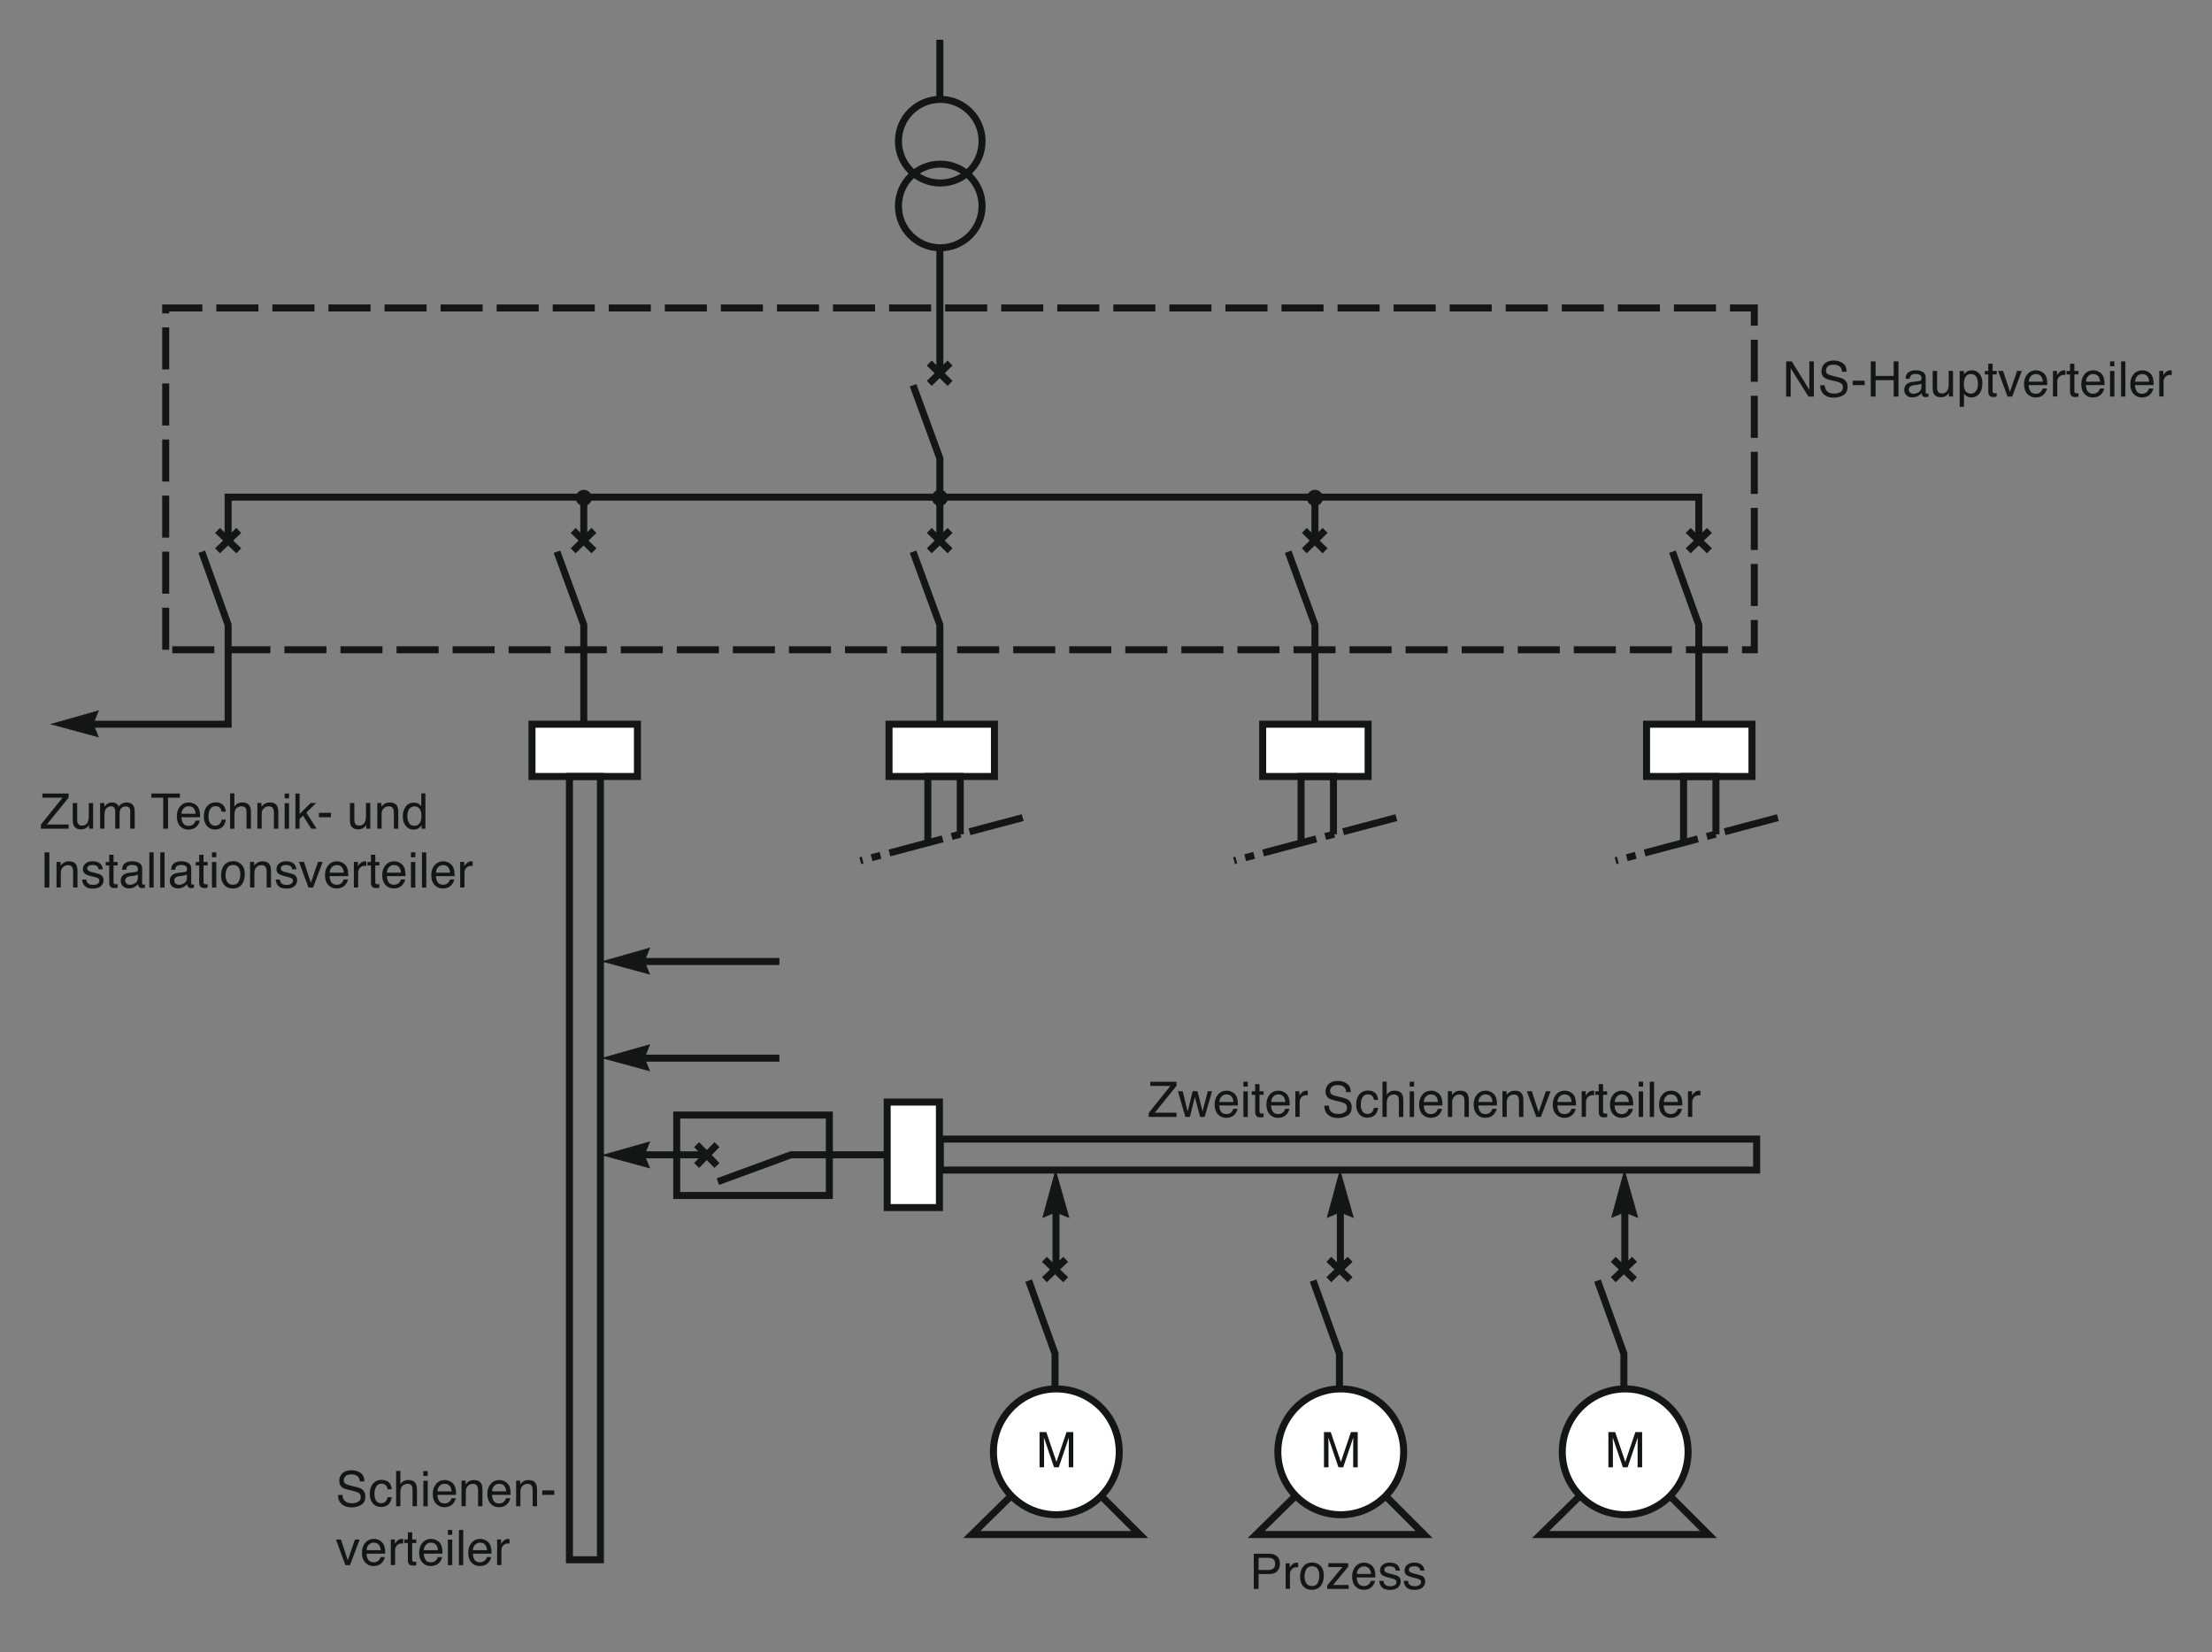 <?xml version="1.0" encoding="iso-8859-1"?>
<!-- Generator: Adobe Illustrator 19.2.1, SVG Export Plug-In . SVG Version: 6.00 Build 0)  -->
<svg version="1.1" id="Calque_1" xmlns="http://www.w3.org/2000/svg" xmlns:xlink="http://www.w3.org/1999/xlink" x="0px" y="0px"
	 width="561.2px" height="419.16px" viewBox="0 0 561.2 419.16" style="enable-background:new 0 0 561.2 419.16;"
	 xml:space="preserve">
<rect x="0" y="0" width="561.2" height="419.16" fill="#808080" stroke="none"/>
<style type="text/css">
	.st0{fill:none;stroke:#141515;stroke-width:1.778;stroke-miterlimit:3.864;}
	.st1{fill:#141515;}
	.st2{fill:#141515;stroke:#141515;stroke-width:0.704;stroke-miterlimit:3.864;}
	.st3{fill:none;stroke:#141515;stroke-width:1.778;stroke-miterlimit:3.864;stroke-dasharray:10.667,3.556;}
	.st4{fill:#141515;stroke:#141515;stroke-width:0.141;stroke-miterlimit:3.864;}
	.st5{fill:#FFFFFF;stroke:#141515;stroke-width:1.778;stroke-miterlimit:3.864;}
	.st6{fill:none;stroke:#141515;stroke-width:1.778;stroke-miterlimit:3.864;stroke-dasharray:13.963,2.347,2.347,2.347;}
	.st7{fill:none;}
</style>
<line class="st0" x1="238.45" y1="94.91" x2="238.45" y2="62.88"/>
<g>
	<g>
		<g>
			<g>
				<path class="st1" d="M453.17,91.68h1.42l4.45,7.21v-7.21h1.15v8.93h-1.36l-4.52-7.2v7.2h-1.15V91.68z"/>
				<path class="st1" d="M462.95,97.73c0.03,0.51,0.14,0.92,0.34,1.23c0.39,0.59,1.07,0.89,2.04,0.89c0.44,0,0.83-0.06,1.19-0.19
					c0.69-0.25,1.04-0.7,1.04-1.35c0-0.49-0.15-0.83-0.44-1.04c-0.3-0.2-0.77-0.38-1.4-0.53l-1.17-0.27
					c-0.76-0.18-1.31-0.37-1.62-0.59c-0.55-0.37-0.82-0.93-0.82-1.67c0-0.8,0.27-1.46,0.81-1.98c0.54-0.51,1.31-0.77,2.29-0.77
					c0.91,0,1.68,0.23,2.32,0.68s0.96,1.17,0.96,2.17h-1.14c-0.06-0.48-0.18-0.84-0.37-1.1c-0.35-0.47-0.95-0.7-1.8-0.7
					c-0.68,0-1.18,0.15-1.47,0.45s-0.45,0.65-0.45,1.04c0,0.44,0.18,0.76,0.53,0.96c0.23,0.13,0.76,0.29,1.57,0.49l1.21,0.29
					c0.58,0.14,1.04,0.33,1.35,0.56c0.55,0.42,0.82,1.02,0.82,1.82c0,0.99-0.35,1.7-1.05,2.12c-0.7,0.43-1.52,0.64-2.44,0.64
					c-1.08,0-1.93-0.28-2.54-0.85c-0.61-0.56-0.91-1.33-0.9-2.29H462.95z"/>
				<path class="st1" d="M470.03,96.58h3.05v1.12h-3.05V96.58z"/>
				<path class="st1" d="M474.63,91.68h1.22v3.69h4.59v-3.69h1.22v8.93h-1.22v-4.17h-4.59v4.17h-1.22V91.68z"/>
				<path class="st1" d="M486.93,96.67c0.25-0.03,0.42-0.14,0.5-0.32c0.05-0.1,0.07-0.24,0.07-0.42c0-0.37-0.13-0.65-0.4-0.81
					c-0.26-0.17-0.64-0.25-1.14-0.25c-0.57,0-0.97,0.15-1.21,0.46c-0.13,0.17-0.22,0.43-0.26,0.76h-1.02
					c0.02-0.8,0.28-1.36,0.78-1.68c0.5-0.31,1.08-0.47,1.74-0.47c0.76,0,1.39,0.15,1.86,0.44c0.47,0.29,0.71,0.75,0.71,1.36v3.75
					c0,0.11,0.02,0.2,0.07,0.27c0.05,0.07,0.15,0.1,0.29,0.1c0.05,0,0.1,0,0.16-0.01c0.06-0.01,0.13-0.02,0.19-0.03v0.81
					c-0.17,0.05-0.3,0.08-0.39,0.09s-0.21,0.02-0.36,0.02c-0.38,0-0.65-0.13-0.82-0.4c-0.09-0.14-0.15-0.34-0.19-0.6
					c-0.22,0.29-0.54,0.54-0.96,0.76c-0.42,0.21-0.88,0.32-1.38,0.32c-0.6,0-1.1-0.18-1.48-0.55s-0.57-0.82-0.57-1.37
					c0-0.6,0.19-1.07,0.57-1.4s0.87-0.54,1.48-0.61L486.93,96.67z M484.63,99.62c0.23,0.18,0.5,0.27,0.82,0.27
					c0.38,0,0.76-0.09,1.12-0.27c0.61-0.29,0.91-0.78,0.91-1.45V97.3c-0.13,0.09-0.31,0.16-0.52,0.21c-0.21,0.06-0.42,0.1-0.62,0.12
					l-0.66,0.08c-0.4,0.05-0.69,0.14-0.89,0.25c-0.34,0.19-0.51,0.49-0.51,0.91C484.28,99.19,484.4,99.44,484.63,99.62z"/>
				<path class="st1" d="M491.46,94.1v4.32c0,0.33,0.05,0.6,0.15,0.81c0.19,0.39,0.54,0.58,1.06,0.58c0.74,0,1.25-0.34,1.51-1.02
					c0.15-0.36,0.22-0.87,0.22-1.5v-3.2h1.09v6.51h-1.03l0.01-0.96c-0.14,0.25-0.31,0.46-0.52,0.63c-0.41,0.34-0.91,0.51-1.49,0.51
					c-0.91,0-1.53-0.31-1.86-0.93c-0.18-0.33-0.27-0.78-0.27-1.33V94.1H491.46z"/>
				<path class="st1" d="M497.2,94.13h1.07v0.86c0.22-0.3,0.46-0.52,0.72-0.69c0.37-0.24,0.8-0.36,1.3-0.36
					c0.74,0,1.37,0.28,1.88,0.85c0.52,0.57,0.77,1.37,0.77,2.42c0,1.42-0.37,2.43-1.12,3.04c-0.47,0.38-1.02,0.58-1.65,0.58
					c-0.49,0-0.9-0.11-1.24-0.32c-0.19-0.12-0.41-0.33-0.65-0.63v3.32h-1.09V94.13z M501.31,99.23c0.34-0.43,0.51-1.07,0.51-1.92
					c0-0.52-0.08-0.96-0.23-1.34c-0.28-0.72-0.8-1.08-1.56-1.08c-0.76,0-1.28,0.38-1.56,1.14c-0.15,0.4-0.23,0.92-0.23,1.54
					c0,0.5,0.08,0.93,0.23,1.28c0.29,0.67,0.81,1.01,1.56,1.01C500.55,99.87,500.97,99.66,501.31,99.23z"/>
				<path class="st1" d="M504.43,92.28h1.11v1.82h1.04v0.89h-1.04v4.25c0,0.23,0.08,0.38,0.23,0.46c0.08,0.04,0.23,0.07,0.43,0.07
					c0.05,0,0.11,0,0.17,0c0.06,0,0.13-0.01,0.21-0.02v0.87c-0.13,0.04-0.26,0.06-0.39,0.08s-0.28,0.02-0.44,0.02
					c-0.51,0-0.86-0.13-1.04-0.39c-0.18-0.26-0.27-0.6-0.27-1.02v-4.31h-0.88V94.1h0.88V92.28z"/>
				<path class="st1" d="M508.2,94.1l1.74,5.3l1.81-5.3h1.2l-2.45,6.51h-1.17l-2.4-6.51H508.2z"/>
				<path class="st1" d="M517.91,94.28c0.43,0.22,0.76,0.5,0.98,0.84c0.22,0.33,0.36,0.71,0.43,1.15c0.06,0.3,0.1,0.78,0.1,1.43
					h-4.73c0.02,0.66,0.17,1.19,0.46,1.59s0.74,0.6,1.34,0.6c0.57,0,1.02-0.19,1.36-0.57c0.19-0.22,0.32-0.47,0.4-0.76h1.08
					c-0.03,0.24-0.12,0.51-0.28,0.8c-0.16,0.29-0.34,0.53-0.54,0.72c-0.33,0.32-0.74,0.54-1.22,0.66c-0.26,0.06-0.56,0.1-0.89,0.1
					c-0.8,0-1.49-0.29-2.05-0.88s-0.84-1.41-0.84-2.48c0-1.04,0.28-1.89,0.85-2.55c0.56-0.65,1.3-0.98,2.21-0.98
					C517.03,93.95,517.48,94.06,517.91,94.28z M518.3,96.83c-0.04-0.47-0.15-0.85-0.31-1.14c-0.3-0.53-0.79-0.79-1.49-0.79
					c-0.5,0-0.92,0.18-1.25,0.54c-0.34,0.36-0.52,0.82-0.54,1.38H518.3z"/>
				<path class="st1" d="M520.84,94.1h1.04v1.12c0.09-0.22,0.29-0.48,0.63-0.8s0.71-0.47,1.15-0.47c0.02,0,0.05,0,0.1,0.01
					s0.13,0.01,0.25,0.02v1.15c-0.06-0.01-0.12-0.02-0.18-0.02c-0.05,0-0.12-0.01-0.18-0.01c-0.55,0-0.97,0.18-1.27,0.53
					c-0.3,0.35-0.44,0.76-0.44,1.22v3.74h-1.09V94.1z"/>
				<path class="st1" d="M525.17,92.28h1.11v1.82h1.04v0.89h-1.04v4.25c0,0.23,0.08,0.38,0.23,0.46c0.08,0.04,0.23,0.07,0.43,0.07
					c0.05,0,0.11,0,0.17,0c0.06,0,0.13-0.01,0.21-0.02v0.87c-0.13,0.04-0.26,0.06-0.39,0.08s-0.28,0.02-0.44,0.02
					c-0.51,0-0.86-0.13-1.04-0.39c-0.18-0.26-0.27-0.6-0.27-1.02v-4.31h-0.88V94.1h0.88V92.28z"/>
				<path class="st1" d="M532.43,94.28c0.43,0.22,0.76,0.5,0.98,0.84c0.22,0.33,0.36,0.71,0.43,1.15c0.06,0.3,0.1,0.78,0.1,1.43
					h-4.73c0.02,0.66,0.17,1.19,0.46,1.59s0.74,0.6,1.34,0.6c0.57,0,1.02-0.19,1.36-0.57c0.19-0.22,0.32-0.47,0.4-0.76h1.08
					c-0.03,0.24-0.12,0.51-0.28,0.8c-0.16,0.29-0.34,0.53-0.54,0.72c-0.33,0.32-0.74,0.54-1.22,0.66c-0.26,0.06-0.56,0.1-0.89,0.1
					c-0.8,0-1.49-0.29-2.05-0.88s-0.84-1.41-0.84-2.48c0-1.04,0.28-1.89,0.85-2.55c0.56-0.65,1.3-0.98,2.21-0.98
					C531.55,93.95,532,94.06,532.43,94.28z M532.82,96.83c-0.04-0.47-0.15-0.85-0.31-1.14c-0.3-0.53-0.79-0.79-1.49-0.79
					c-0.5,0-0.92,0.18-1.25,0.54c-0.34,0.36-0.52,0.82-0.54,1.38H532.82z"/>
				<path class="st1" d="M535.33,91.68h1.11v1.24h-1.11V91.68z M535.33,94.13h1.11v6.48h-1.11V94.13z"/>
				<path class="st1" d="M538.13,91.68h1.09v8.93h-1.09V91.68z"/>
				<path class="st1" d="M544.88,94.28c0.43,0.22,0.76,0.5,0.98,0.84c0.22,0.33,0.36,0.71,0.43,1.15c0.06,0.3,0.1,0.78,0.1,1.43
					h-4.73c0.02,0.66,0.17,1.19,0.46,1.59s0.74,0.6,1.34,0.6c0.57,0,1.02-0.19,1.36-0.57c0.19-0.22,0.32-0.47,0.4-0.76h1.08
					c-0.03,0.24-0.12,0.51-0.28,0.8c-0.16,0.29-0.34,0.53-0.54,0.72c-0.33,0.32-0.74,0.54-1.22,0.66c-0.26,0.06-0.56,0.1-0.89,0.1
					c-0.8,0-1.49-0.29-2.05-0.88s-0.84-1.41-0.84-2.48c0-1.04,0.28-1.89,0.85-2.55c0.56-0.65,1.3-0.98,2.21-0.98
					C544,93.95,544.45,94.06,544.88,94.28z M545.27,96.83c-0.04-0.47-0.15-0.85-0.31-1.14c-0.3-0.53-0.79-0.79-1.49-0.79
					c-0.5,0-0.92,0.18-1.25,0.54c-0.34,0.36-0.52,0.82-0.54,1.38H545.27z"/>
				<path class="st1" d="M547.81,94.1h1.04v1.12c0.09-0.22,0.29-0.48,0.63-0.8s0.71-0.47,1.15-0.47c0.02,0,0.05,0,0.1,0.01
					s0.13,0.01,0.25,0.02v1.15c-0.06-0.01-0.12-0.02-0.18-0.02c-0.05,0-0.12-0.01-0.18-0.01c-0.55,0-0.97,0.18-1.27,0.53
					c-0.3,0.35-0.44,0.76-0.44,1.22v3.74h-1.09V94.1z"/>
			</g>
		</g>
	</g>
</g>
<polyline class="st0" points="231.65,97.73 238.45,116.27 238.45,137.03 "/>
<polyline class="st0" points="51.19,139.97 57.88,158.51 57.88,183.73 22.68,183.73 "/>
<line class="st0" x1="55.18" y1="139.73" x2="60.58" y2="134.57"/>
<line class="st0" x1="60.58" y1="139.73" x2="55.18" y2="134.57"/>
<line class="st0" x1="428.3" y1="139.73" x2="433.7" y2="134.57"/>
<line class="st0" x1="433.7" y1="139.73" x2="428.3" y2="134.57"/>
<polyline class="st0" points="57.88,137.15 57.88,126.12 431,126.12 431,137.15 "/>
<polyline class="st0" points="231.65,139.97 238.45,158.51 238.45,183.73 "/>
<line class="st0" x1="235.76" y1="139.73" x2="241.04" y2="134.57"/>
<line class="st0" x1="241.04" y1="139.73" x2="235.76" y2="134.57"/>
<polyline class="st0" points="424.31,139.97 431,158.51 431,183.73 "/>
<path class="st2" d="M236.76,126.31c0-0.93,0.76-1.69,1.69-1.69c0.93,0,1.69,0.76,1.69,1.69c0,0.93-0.76,1.69-1.69,1.69
	C237.52,128,236.76,127.24,236.76,126.31L236.76,126.31z"/>
<polygon class="st3" points="42.04,164.84 42.04,78.13 445.08,78.13 445.08,164.84 42.04,164.84 "/>
<g>
	<g>
		<g>
			<g>
				<path class="st1" d="M10.36,209.23l5.49-6.86h-5.09v-1.06h6.65v1.04l-5.52,6.82h5.52v1.06h-7.05V209.23z"/>
				<path class="st1" d="M19.58,203.73v4.32c0,0.33,0.05,0.6,0.15,0.81c0.19,0.39,0.54,0.58,1.06,0.58c0.74,0,1.25-0.34,1.52-1.02
					c0.15-0.36,0.22-0.87,0.22-1.5v-3.2h1.09v6.51h-1.03l0.01-0.96c-0.14,0.25-0.31,0.46-0.52,0.63c-0.41,0.34-0.91,0.51-1.49,0.51
					c-0.91,0-1.53-0.31-1.86-0.93c-0.18-0.33-0.27-0.78-0.27-1.33v-4.42H19.58z"/>
				<path class="st1" d="M25.4,203.73h1.08v0.92c0.26-0.32,0.49-0.55,0.7-0.7c0.36-0.25,0.77-0.37,1.23-0.37
					c0.52,0,0.94,0.13,1.25,0.38c0.18,0.15,0.34,0.36,0.49,0.64c0.24-0.35,0.53-0.61,0.86-0.77s0.7-0.25,1.11-0.25
					c0.88,0,1.47,0.32,1.79,0.95c0.17,0.34,0.26,0.8,0.26,1.37v4.33h-1.14v-4.52c0-0.43-0.11-0.73-0.33-0.89s-0.48-0.24-0.79-0.24
					c-0.43,0-0.8,0.14-1.11,0.43s-0.46,0.77-0.46,1.44v3.79h-1.11v-4.25c0-0.44-0.05-0.76-0.16-0.97c-0.17-0.3-0.48-0.46-0.93-0.46
					c-0.41,0-0.79,0.16-1.13,0.48c-0.34,0.32-0.51,0.9-0.51,1.74v3.45H25.4V203.73z"/>
				<path class="st1" d="M45.64,201.31v1.06h-3.01v7.86h-1.22v-7.86h-3.01v-1.06H45.64z"/>
				<path class="st1" d="M49.25,203.91c0.43,0.22,0.76,0.5,0.98,0.84c0.22,0.33,0.36,0.71,0.44,1.15c0.06,0.3,0.1,0.78,0.1,1.43
					h-4.73c0.02,0.66,0.18,1.19,0.46,1.59c0.29,0.4,0.74,0.6,1.34,0.6c0.57,0,1.02-0.19,1.36-0.57c0.19-0.22,0.32-0.47,0.4-0.76
					h1.08c-0.03,0.24-0.12,0.51-0.28,0.8c-0.16,0.29-0.34,0.53-0.54,0.72c-0.33,0.32-0.74,0.54-1.22,0.66
					c-0.26,0.06-0.56,0.1-0.89,0.1c-0.81,0-1.49-0.29-2.05-0.88s-0.84-1.41-0.84-2.48c0-1.04,0.28-1.89,0.85-2.55
					s1.3-0.98,2.21-0.98C48.37,203.58,48.82,203.69,49.25,203.91z M49.64,206.46c-0.04-0.47-0.15-0.85-0.31-1.14
					c-0.3-0.53-0.79-0.79-1.49-0.79c-0.5,0-0.92,0.18-1.25,0.54c-0.34,0.36-0.52,0.82-0.54,1.38H49.64z"/>
				<path class="st1" d="M56.45,204.08c0.46,0.36,0.74,0.97,0.83,1.84h-1.06c-0.06-0.4-0.21-0.73-0.44-1
					c-0.23-0.27-0.6-0.4-1.11-0.4c-0.7,0-1.19,0.34-1.49,1.02c-0.19,0.44-0.29,0.99-0.29,1.63c0,0.65,0.14,1.2,0.41,1.65
					c0.28,0.44,0.71,0.67,1.3,0.67c0.45,0,0.81-0.14,1.08-0.41c0.27-0.28,0.45-0.65,0.55-1.13h1.06c-0.12,0.86-0.43,1.49-0.91,1.89
					c-0.49,0.4-1.11,0.6-1.87,0.6c-0.85,0-1.53-0.31-2.04-0.93c-0.51-0.62-0.76-1.4-0.76-2.33c0-1.14,0.28-2.03,0.83-2.67
					c0.56-0.64,1.26-0.95,2.12-0.95C55.39,203.54,55.99,203.72,56.45,204.08z"/>
				<path class="st1" d="M58.37,201.28h1.09v3.33c0.26-0.33,0.49-0.56,0.7-0.69c0.35-0.23,0.79-0.35,1.32-0.35
					c0.94,0,1.58,0.33,1.92,0.99c0.18,0.36,0.27,0.86,0.27,1.5v4.17h-1.12v-4.1c0-0.48-0.06-0.83-0.18-1.05
					c-0.2-0.36-0.57-0.53-1.12-0.53c-0.45,0-0.86,0.16-1.23,0.47s-0.55,0.9-0.55,1.77v3.45h-1.09V201.28z"/>
				<path class="st1" d="M65.3,203.73h1.04v0.92c0.31-0.38,0.63-0.65,0.98-0.82c0.34-0.17,0.73-0.25,1.15-0.25
					c0.92,0,1.55,0.32,1.87,0.97c0.18,0.35,0.27,0.86,0.27,1.51v4.17h-1.11v-4.1c0-0.4-0.06-0.72-0.18-0.96
					c-0.19-0.41-0.55-0.61-1.06-0.61c-0.26,0-0.47,0.03-0.64,0.08c-0.3,0.09-0.56,0.27-0.79,0.53c-0.18,0.21-0.3,0.44-0.36,0.67
					s-0.08,0.56-0.08,0.98v3.41H65.3V203.73z"/>
				<path class="st1" d="M72.22,201.31h1.11v1.24h-1.11V201.31z M72.22,203.76h1.11v6.48h-1.11V203.76z"/>
				<path class="st1" d="M74.96,201.31h1.05v5.18l2.8-2.76h1.4l-2.5,2.42l2.64,4.09h-1.4l-2.05-3.31l-0.9,0.87v2.44h-1.05V201.31z"
					/>
				<path class="st1" d="M80.92,206.21h3.05v1.12h-3.05V206.21z"/>
				<path class="st1" d="M89.9,203.73v4.32c0,0.33,0.05,0.6,0.15,0.81c0.19,0.39,0.54,0.58,1.06,0.58c0.74,0,1.25-0.34,1.52-1.02
					c0.15-0.36,0.22-0.87,0.22-1.5v-3.2h1.09v6.51h-1.03l0.01-0.96c-0.14,0.25-0.31,0.46-0.52,0.63c-0.41,0.34-0.91,0.51-1.49,0.51
					c-0.91,0-1.53-0.31-1.86-0.93c-0.18-0.33-0.27-0.78-0.27-1.33v-4.42H89.9z"/>
				<path class="st1" d="M95.73,203.73h1.04v0.92c0.31-0.38,0.63-0.65,0.98-0.82c0.34-0.17,0.73-0.25,1.15-0.25
					c0.92,0,1.55,0.32,1.87,0.97c0.18,0.35,0.27,0.86,0.27,1.51v4.17h-1.11v-4.1c0-0.4-0.06-0.72-0.18-0.96
					c-0.19-0.41-0.55-0.61-1.06-0.61c-0.26,0-0.47,0.03-0.64,0.08c-0.3,0.09-0.56,0.27-0.79,0.53c-0.18,0.21-0.3,0.44-0.36,0.67
					s-0.08,0.56-0.08,0.98v3.41h-1.09V203.73z"/>
				<path class="st1" d="M106.22,203.93c0.19,0.12,0.41,0.33,0.66,0.64v-3.29h1.05v8.96h-0.98v-0.91c-0.25,0.4-0.55,0.69-0.9,0.87
					s-0.74,0.27-1.19,0.27c-0.72,0-1.35-0.3-1.88-0.91s-0.79-1.42-0.79-2.43c0-0.95,0.24-1.77,0.72-2.46
					c0.48-0.69,1.17-1.04,2.07-1.04C105.47,203.61,105.89,203.72,106.22,203.93z M103.78,208.81c0.29,0.47,0.77,0.7,1.42,0.7
					c0.5,0,0.92-0.22,1.24-0.65c0.32-0.44,0.49-1.06,0.49-1.87c0-0.82-0.17-1.43-0.5-1.83s-0.75-0.59-1.24-0.59
					c-0.55,0-0.99,0.21-1.33,0.63c-0.34,0.42-0.51,1.04-0.51,1.86C103.34,207.76,103.49,208.34,103.78,208.81z"/>
				<path class="st1" d="M11.3,216.24h1.22v8.93H11.3V216.24z"/>
				<path class="st1" d="M14.34,218.66h1.04v0.92c0.31-0.38,0.63-0.65,0.98-0.82s0.73-0.25,1.15-0.25c0.92,0,1.55,0.32,1.87,0.97
					c0.18,0.35,0.27,0.86,0.27,1.51v4.17h-1.11v-4.1c0-0.4-0.06-0.72-0.18-0.96c-0.19-0.41-0.55-0.61-1.06-0.61
					c-0.26,0-0.47,0.03-0.64,0.08c-0.3,0.09-0.56,0.27-0.79,0.53c-0.18,0.21-0.3,0.44-0.36,0.67c-0.05,0.23-0.08,0.56-0.08,0.98
					v3.41h-1.09V218.66z"/>
				<path class="st1" d="M21.91,223.13c0.03,0.37,0.13,0.64,0.28,0.84c0.28,0.35,0.77,0.53,1.46,0.53c0.41,0,0.78-0.09,1.09-0.26
					c0.31-0.18,0.47-0.45,0.47-0.82c0-0.28-0.13-0.49-0.38-0.64c-0.16-0.09-0.48-0.19-0.95-0.31L23,222.25
					c-0.56-0.14-0.98-0.29-1.25-0.46c-0.48-0.3-0.72-0.71-0.72-1.23c0-0.62,0.22-1.11,0.67-1.49c0.45-0.38,1.05-0.57,1.81-0.57
					c0.99,0,1.71,0.29,2.15,0.86c0.27,0.37,0.41,0.76,0.4,1.18h-1.03c-0.02-0.25-0.11-0.47-0.27-0.67c-0.26-0.29-0.7-0.43-1.34-0.43
					c-0.42,0-0.74,0.08-0.96,0.24s-0.33,0.37-0.33,0.62c0,0.28,0.14,0.51,0.43,0.68c0.17,0.1,0.41,0.19,0.73,0.27l0.74,0.18
					c0.8,0.19,1.34,0.37,1.61,0.55c0.43,0.28,0.64,0.72,0.64,1.32c0,0.58-0.22,1.08-0.67,1.5s-1.12,0.63-2.03,0.63
					c-0.98,0-1.67-0.22-2.08-0.66s-0.63-0.98-0.66-1.63H21.91z"/>
				<path class="st1" d="M27.7,216.85h1.11v1.82h1.04v0.89h-1.04v4.25c0,0.23,0.08,0.38,0.23,0.46c0.09,0.04,0.23,0.07,0.43,0.07
					c0.05,0,0.11,0,0.17,0s0.13-0.01,0.21-0.02v0.87c-0.13,0.04-0.26,0.06-0.39,0.08c-0.14,0.02-0.28,0.02-0.44,0.02
					c-0.51,0-0.86-0.13-1.04-0.39c-0.18-0.26-0.27-0.6-0.27-1.02v-4.31h-0.88v-0.89h0.88V216.85z"/>
				<path class="st1" d="M34.43,221.23c0.25-0.03,0.42-0.14,0.5-0.32c0.05-0.1,0.07-0.24,0.07-0.42c0-0.37-0.13-0.65-0.4-0.81
					c-0.26-0.17-0.64-0.25-1.14-0.25c-0.57,0-0.97,0.15-1.21,0.46c-0.13,0.17-0.22,0.43-0.26,0.76h-1.02
					c0.02-0.8,0.28-1.36,0.78-1.68c0.5-0.32,1.08-0.47,1.74-0.47c0.76,0,1.39,0.15,1.86,0.44c0.47,0.29,0.71,0.75,0.71,1.36v3.75
					c0,0.11,0.02,0.21,0.07,0.27c0.05,0.07,0.14,0.1,0.29,0.1c0.05,0,0.1,0,0.16-0.01c0.06-0.01,0.13-0.02,0.19-0.03v0.81
					c-0.17,0.05-0.3,0.08-0.39,0.09c-0.09,0.01-0.21,0.02-0.36,0.02c-0.38,0-0.65-0.13-0.82-0.4c-0.09-0.14-0.15-0.34-0.19-0.6
					c-0.22,0.29-0.54,0.54-0.96,0.76c-0.42,0.21-0.88,0.32-1.38,0.32c-0.6,0-1.1-0.18-1.48-0.55c-0.38-0.37-0.57-0.83-0.57-1.38
					c0-0.6,0.19-1.07,0.57-1.4c0.38-0.33,0.87-0.54,1.48-0.61L34.43,221.23z M32.12,224.19c0.23,0.18,0.5,0.27,0.82,0.27
					c0.38,0,0.76-0.09,1.12-0.27c0.61-0.3,0.91-0.78,0.91-1.45v-0.88c-0.13,0.09-0.31,0.16-0.52,0.21c-0.21,0.06-0.42,0.1-0.62,0.12
					l-0.66,0.08c-0.4,0.05-0.69,0.14-0.89,0.25c-0.34,0.19-0.51,0.49-0.51,0.91C31.78,223.76,31.89,224,32.12,224.19z"/>
				<path class="st1" d="M37.89,216.24h1.09v8.93h-1.09V216.24z"/>
				<path class="st1" d="M40.66,216.24h1.09v8.93h-1.09V216.24z"/>
				<path class="st1" d="M46.88,221.23c0.25-0.03,0.42-0.14,0.5-0.32c0.05-0.1,0.07-0.24,0.07-0.42c0-0.37-0.13-0.65-0.4-0.81
					c-0.26-0.17-0.64-0.25-1.14-0.25c-0.57,0-0.97,0.15-1.21,0.46c-0.13,0.17-0.22,0.43-0.26,0.76h-1.02
					c0.02-0.8,0.28-1.36,0.78-1.68c0.5-0.32,1.08-0.47,1.74-0.47c0.76,0,1.39,0.15,1.86,0.44c0.47,0.29,0.71,0.75,0.71,1.36v3.75
					c0,0.11,0.02,0.21,0.07,0.27c0.05,0.07,0.14,0.1,0.29,0.1c0.05,0,0.1,0,0.16-0.01c0.06-0.01,0.13-0.02,0.19-0.03v0.81
					c-0.17,0.05-0.3,0.08-0.39,0.09c-0.09,0.01-0.21,0.02-0.36,0.02c-0.38,0-0.65-0.13-0.82-0.4c-0.09-0.14-0.15-0.34-0.19-0.6
					c-0.22,0.29-0.54,0.54-0.96,0.76c-0.42,0.21-0.88,0.32-1.38,0.32c-0.6,0-1.1-0.18-1.48-0.55c-0.38-0.37-0.57-0.83-0.57-1.38
					c0-0.6,0.19-1.07,0.57-1.4c0.38-0.33,0.87-0.54,1.48-0.61L46.88,221.23z M44.57,224.19c0.23,0.18,0.5,0.27,0.82,0.27
					c0.38,0,0.76-0.09,1.12-0.27c0.61-0.3,0.91-0.78,0.91-1.45v-0.88c-0.13,0.09-0.31,0.16-0.52,0.21c-0.21,0.06-0.42,0.1-0.62,0.12
					l-0.66,0.08c-0.4,0.05-0.69,0.14-0.89,0.25c-0.34,0.19-0.51,0.49-0.51,0.91C44.23,223.76,44.34,224,44.57,224.19z"/>
				<path class="st1" d="M50.53,216.85h1.11v1.82h1.04v0.89h-1.04v4.25c0,0.23,0.08,0.38,0.23,0.46c0.09,0.04,0.23,0.07,0.43,0.07
					c0.05,0,0.11,0,0.17,0s0.13-0.01,0.21-0.02v0.87c-0.13,0.04-0.26,0.06-0.39,0.08c-0.14,0.02-0.28,0.02-0.44,0.02
					c-0.51,0-0.86-0.13-1.04-0.39c-0.18-0.26-0.27-0.6-0.27-1.02v-4.31h-0.88v-0.89h0.88V216.85z"/>
				<path class="st1" d="M53.77,216.24h1.11v1.24h-1.11V216.24z M53.77,218.69h1.11v6.48h-1.11V218.69z"/>
				<path class="st1" d="M61.25,219.31c0.58,0.56,0.86,1.38,0.86,2.46c0,1.05-0.25,1.91-0.76,2.6c-0.51,0.68-1.29,1.03-2.36,1.03
					c-0.89,0-1.59-0.3-2.12-0.91c-0.52-0.6-0.78-1.42-0.78-2.44c0-1.09,0.28-1.96,0.83-2.61s1.29-0.97,2.22-0.97
					C59.97,218.47,60.67,218.75,61.25,219.31z M60.57,223.64c0.27-0.55,0.4-1.16,0.4-1.83c0-0.61-0.1-1.1-0.29-1.48
					c-0.3-0.6-0.83-0.9-1.57-0.9c-0.66,0-1.14,0.25-1.44,0.76s-0.45,1.13-0.45,1.84c0,0.69,0.15,1.27,0.45,1.73
					c0.3,0.46,0.78,0.69,1.43,0.69C59.81,224.46,60.3,224.19,60.57,223.64z"/>
				<path class="st1" d="M63.45,218.66h1.04v0.92c0.31-0.38,0.63-0.65,0.98-0.82s0.73-0.25,1.15-0.25c0.92,0,1.55,0.32,1.87,0.97
					c0.18,0.35,0.27,0.86,0.27,1.51v4.17h-1.11v-4.1c0-0.4-0.06-0.72-0.18-0.96c-0.19-0.41-0.55-0.61-1.06-0.61
					c-0.26,0-0.47,0.03-0.64,0.08c-0.3,0.09-0.56,0.27-0.79,0.53c-0.18,0.21-0.3,0.44-0.36,0.67c-0.05,0.23-0.08,0.56-0.08,0.98
					v3.41h-1.09V218.66z"/>
				<path class="st1" d="M71.02,223.13c0.03,0.37,0.13,0.64,0.28,0.84c0.28,0.35,0.77,0.53,1.46,0.53c0.41,0,0.78-0.09,1.09-0.26
					c0.31-0.18,0.47-0.45,0.47-0.82c0-0.28-0.13-0.49-0.38-0.64c-0.16-0.09-0.48-0.19-0.95-0.31l-0.88-0.22
					c-0.56-0.14-0.98-0.29-1.25-0.46c-0.48-0.3-0.72-0.71-0.72-1.23c0-0.62,0.22-1.11,0.67-1.49c0.45-0.38,1.05-0.57,1.81-0.57
					c0.99,0,1.71,0.29,2.15,0.86c0.27,0.37,0.41,0.76,0.4,1.18h-1.03c-0.02-0.25-0.11-0.47-0.27-0.67c-0.26-0.29-0.7-0.43-1.34-0.43
					c-0.42,0-0.74,0.08-0.96,0.24s-0.33,0.37-0.33,0.62c0,0.28,0.14,0.51,0.43,0.68c0.17,0.1,0.41,0.19,0.73,0.27l0.74,0.18
					c0.8,0.19,1.34,0.37,1.61,0.55c0.43,0.28,0.64,0.72,0.64,1.32c0,0.58-0.22,1.08-0.67,1.5s-1.12,0.63-2.03,0.63
					c-0.98,0-1.67-0.22-2.08-0.66s-0.63-0.98-0.66-1.63H71.02z"/>
				<path class="st1" d="M77.13,218.66l1.74,5.3l1.81-5.3h1.2l-2.45,6.51h-1.17l-2.4-6.51H77.13z"/>
				<path class="st1" d="M86.84,218.84c0.43,0.22,0.76,0.5,0.98,0.84c0.22,0.33,0.36,0.71,0.44,1.15c0.06,0.3,0.1,0.78,0.1,1.43
					h-4.73c0.02,0.66,0.18,1.19,0.46,1.59c0.29,0.4,0.74,0.6,1.34,0.6c0.57,0,1.02-0.19,1.36-0.57c0.19-0.22,0.32-0.47,0.4-0.76
					h1.08c-0.03,0.24-0.12,0.51-0.28,0.8c-0.16,0.29-0.34,0.53-0.54,0.72c-0.33,0.32-0.74,0.54-1.22,0.66
					c-0.26,0.06-0.56,0.1-0.89,0.1c-0.81,0-1.49-0.29-2.05-0.88c-0.56-0.59-0.84-1.42-0.84-2.48c0-1.05,0.28-1.89,0.85-2.55
					c0.56-0.65,1.3-0.98,2.21-0.98C85.96,218.52,86.41,218.63,86.84,218.84z M87.23,221.4c-0.04-0.47-0.15-0.85-0.31-1.14
					c-0.3-0.53-0.79-0.79-1.49-0.79c-0.5,0-0.92,0.18-1.25,0.54c-0.34,0.36-0.52,0.82-0.54,1.38H87.23z"/>
				<path class="st1" d="M89.77,218.66h1.04v1.12c0.08-0.22,0.29-0.49,0.63-0.8c0.33-0.31,0.71-0.47,1.15-0.47
					c0.02,0,0.05,0,0.1,0.01c0.05,0,0.13,0.01,0.25,0.02v1.15c-0.06-0.01-0.12-0.02-0.18-0.02s-0.11-0.01-0.18-0.01
					c-0.55,0-0.97,0.18-1.27,0.53c-0.3,0.35-0.44,0.76-0.44,1.22v3.74h-1.09V218.66z"/>
				<path class="st1" d="M94.1,216.85h1.11v1.82h1.04v0.89h-1.04v4.25c0,0.23,0.08,0.38,0.23,0.46c0.09,0.04,0.23,0.07,0.43,0.07
					c0.05,0,0.11,0,0.17,0s0.13-0.01,0.21-0.02v0.87c-0.13,0.04-0.26,0.06-0.39,0.08c-0.14,0.02-0.28,0.02-0.44,0.02
					c-0.51,0-0.86-0.13-1.04-0.39c-0.18-0.26-0.27-0.6-0.27-1.02v-4.31h-0.88v-0.89h0.88V216.85z"/>
				<path class="st1" d="M101.36,218.84c0.43,0.22,0.76,0.5,0.98,0.84c0.22,0.33,0.36,0.71,0.44,1.15c0.06,0.3,0.1,0.78,0.1,1.43
					h-4.73c0.02,0.66,0.18,1.19,0.46,1.59c0.29,0.4,0.74,0.6,1.34,0.6c0.57,0,1.02-0.19,1.36-0.57c0.19-0.22,0.32-0.47,0.4-0.76
					h1.08c-0.03,0.24-0.12,0.51-0.28,0.8c-0.16,0.29-0.34,0.53-0.54,0.72c-0.33,0.32-0.74,0.54-1.22,0.66
					c-0.26,0.06-0.56,0.1-0.89,0.1c-0.81,0-1.49-0.29-2.05-0.88c-0.56-0.59-0.84-1.42-0.84-2.48c0-1.05,0.28-1.89,0.85-2.55
					c0.56-0.65,1.3-0.98,2.21-0.98C100.49,218.52,100.93,218.63,101.36,218.84z M101.75,221.4c-0.04-0.47-0.15-0.85-0.31-1.14
					c-0.3-0.53-0.79-0.79-1.49-0.79c-0.5,0-0.92,0.18-1.25,0.54c-0.34,0.36-0.52,0.82-0.54,1.38H101.75z"/>
				<path class="st1" d="M104.26,216.24h1.11v1.24h-1.11V216.24z M104.26,218.69h1.11v6.48h-1.11V218.69z"/>
				<path class="st1" d="M107.06,216.24h1.09v8.93h-1.09V216.24z"/>
				<path class="st1" d="M113.81,218.84c0.43,0.22,0.76,0.5,0.98,0.84c0.22,0.33,0.36,0.71,0.44,1.15c0.06,0.3,0.1,0.78,0.1,1.43
					h-4.73c0.02,0.66,0.18,1.19,0.46,1.59c0.29,0.4,0.74,0.6,1.34,0.6c0.57,0,1.02-0.19,1.36-0.57c0.19-0.22,0.32-0.47,0.4-0.76
					h1.08c-0.03,0.24-0.12,0.51-0.28,0.8c-0.16,0.29-0.34,0.53-0.54,0.72c-0.33,0.32-0.74,0.54-1.22,0.66
					c-0.26,0.06-0.56,0.1-0.89,0.1c-0.81,0-1.49-0.29-2.05-0.88c-0.56-0.59-0.84-1.42-0.84-2.48c0-1.05,0.28-1.89,0.85-2.55
					c0.56-0.65,1.3-0.98,2.21-0.98C112.94,218.52,113.38,218.63,113.81,218.84z M114.2,221.4c-0.04-0.47-0.15-0.85-0.31-1.14
					c-0.3-0.53-0.79-0.79-1.49-0.79c-0.5,0-0.92,0.18-1.25,0.54c-0.34,0.36-0.52,0.82-0.54,1.38H114.2z"/>
				<path class="st1" d="M116.74,218.66h1.04v1.12c0.08-0.22,0.29-0.49,0.63-0.8c0.33-0.31,0.71-0.47,1.15-0.47
					c0.02,0,0.05,0,0.1,0.01c0.05,0,0.13,0.01,0.25,0.02v1.15c-0.06-0.01-0.12-0.02-0.18-0.02s-0.11-0.01-0.18-0.01
					c-0.55,0-0.97,0.18-1.27,0.53c-0.3,0.35-0.44,0.76-0.44,1.22v3.74h-1.09V218.66z"/>
			</g>
		</g>
	</g>
</g>
<line class="st0" x1="333.61" y1="126.59" x2="333.61" y2="137.03"/>
<polyline class="st0" points="326.81,139.97 333.61,158.51 333.61,183.73 "/>
<line class="st0" x1="330.91" y1="139.73" x2="336.19" y2="134.57"/>
<line class="st0" x1="336.19" y1="139.73" x2="330.91" y2="134.57"/>
<path class="st2" d="M331.92,126.31c0-0.93,0.76-1.69,1.69-1.69c0.93,0,1.69,0.76,1.69,1.69c0,0.93-0.76,1.69-1.69,1.69
	C332.68,128,331.92,127.24,331.92,126.31L331.92,126.31z"/>
<polygon class="st4" points="12.97,183.71 24.98,186.97 23.62,183.71 24.98,180.31 12.97,183.71 "/>
<polygon class="st5" points="134.97,183.73 161.72,183.73 161.72,196.99 134.97,196.99 134.97,183.73 "/>
<polygon class="st5" points="320.35,183.73 347.1,183.73 347.1,196.99 320.35,196.99 320.35,183.73 "/>
<polygon class="st5" points="417.74,183.73 444.49,183.73 444.49,196.99 417.74,196.99 417.74,183.73 "/>
<polygon class="st0" points="144.47,196.99 152.33,196.99 152.33,395.7 144.47,395.7 144.47,196.99 "/>
<line class="st6" x1="354.26" y1="207.43" x2="313.08" y2="218.35"/>
<line class="st6" x1="451.06" y1="207.43" x2="409.88" y2="218.35"/>
<line class="st0" x1="148.11" y1="137.03" x2="148.11" y2="126.12"/>
<polyline class="st0" points="141.3,139.97 148.11,158.51 148.11,183.73 "/>
<line class="st0" x1="145.41" y1="139.73" x2="150.69" y2="134.57"/>
<line class="st0" x1="150.69" y1="139.73" x2="145.41" y2="134.57"/>
<polygon class="st5" points="225.55,183.73 252.3,183.73 252.3,196.99 225.55,196.99 225.55,183.73 "/>
<line class="st6" x1="259.46" y1="207.43" x2="218.27" y2="218.35"/>
<path class="st2" d="M146.42,126.31c0-0.93,0.76-1.69,1.69-1.69c0.93,0,1.69,0.76,1.69,1.69c0,0.93-0.76,1.69-1.69,1.69
	C147.17,128,146.42,127.24,146.42,126.31L146.42,126.31z"/>
<line class="st0" x1="235.76" y1="97.26" x2="241.04" y2="92.1"/>
<line class="st0" x1="241.04" y1="97.26" x2="235.76" y2="92.1"/>
<path class="st0" d="M227.94,35.82c0-5.86,4.75-10.61,10.61-10.61c5.86,0,10.61,4.75,10.61,10.61c0,5.86-4.75,10.61-10.61,10.61
	C232.69,46.43,227.94,41.68,227.94,35.82L227.94,35.82z"/>
<path class="st0" d="M227.94,52.25c0-5.86,4.75-10.61,10.61-10.61c5.86,0,10.61,4.75,10.61,10.61c0,5.86-4.75,10.61-10.61,10.61
	C232.69,62.86,227.94,58.11,227.94,52.25L227.94,52.25z"/>
<line class="st0" x1="197.74" y1="243.93" x2="162.54" y2="243.93"/>
<polygon class="st4" points="152.83,243.9 164.84,247.16 163.48,243.9 164.84,240.5 152.83,243.9 "/>
<line class="st0" x1="197.74" y1="268.45" x2="162.54" y2="268.45"/>
<polygon class="st4" points="152.83,268.42 164.84,271.68 163.48,268.42 164.84,265.02 152.83,268.42 "/>
<polygon class="st4" points="152.83,293.06 164.84,296.32 163.48,293.06 164.84,289.66 152.83,293.06 "/>
<polygon class="st5" points="225.08,279.59 238.34,279.59 238.34,306.35 225.08,306.35 225.08,279.59 "/>
<polygon class="st0" points="238.57,288.98 445.67,288.98 445.67,296.84 238.57,296.84 238.57,288.98 "/>
<line class="st0" x1="179.2" y1="292.97" x2="162.54" y2="292.97"/>
<polyline class="st0" points="182.13,299.77 200.67,292.97 225.08,292.97 "/>
<line class="st0" x1="181.9" y1="295.67" x2="176.74" y2="290.39"/>
<line class="st0" x1="181.9" y1="290.39" x2="176.74" y2="295.67"/>
<polygon class="st0" points="171.69,282.88 210.41,282.88 210.41,303.29 171.69,303.29 171.69,282.88 "/>
<line class="st0" x1="264.97" y1="324.65" x2="270.37" y2="319.49"/>
<line class="st0" x1="270.37" y1="324.65" x2="264.97" y2="319.49"/>
<polyline class="st0" points="260.98,324.89 267.67,343.42 267.67,368.06 "/>
<polygon class="st0" points="268.02,368.18 289.14,389.3 246.55,389.3 268.02,368.18 "/>
<path class="st5" d="M252.04,368.32c0-8.81,7.14-15.96,15.96-15.96c8.81,0,15.96,7.15,15.96,15.96c0,8.81-7.14,15.96-15.96,15.96
	C259.18,384.28,252.04,377.14,252.04,368.32L252.04,368.32z"/>
<g>
	<g>
		<g>
			<g>
				<g>
					<path class="st1" d="M263.73,363.32h1.73l2.57,7.55l2.55-7.55h1.72v8.93h-1.15v-5.27c0-0.18,0-0.48,0.01-0.91
						c0.01-0.42,0.01-0.87,0.01-1.35l-2.55,7.53h-1.2l-2.57-7.53v0.27c0,0.22,0.01,0.55,0.02,1c0.01,0.45,0.02,0.78,0.02,0.99v5.27
						h-1.15V363.32z"/>
				</g>
			</g>
		</g>
	</g>
</g>
<polygon class="st4" points="267.81,296.87 264.55,308.89 267.81,307.52 271.22,308.89 267.81,296.87 "/>
<line class="st0" x1="267.91" y1="322.07" x2="267.91" y2="306.58"/>
<line class="st0" x1="337.13" y1="324.65" x2="342.53" y2="319.49"/>
<line class="st0" x1="342.53" y1="324.65" x2="337.13" y2="319.49"/>
<polyline class="st0" points="333.14,324.89 339.83,343.42 339.83,368.06 "/>
<polygon class="st0" points="340.18,368.18 361.3,389.3 318.71,389.3 340.18,368.18 "/>
<path class="st5" d="M324.2,368.32c0-8.81,7.14-15.96,15.96-15.96c8.81,0,15.96,7.15,15.96,15.96c0,8.81-7.14,15.96-15.96,15.96
	C331.34,384.28,324.2,377.14,324.2,368.32L324.2,368.32z"/>
<g>
	<g>
		<g>
			<g>
				<g>
					<path class="st1" d="M335.89,363.32h1.73l2.57,7.55l2.55-7.55h1.72v8.93h-1.15v-5.27c0-0.18,0-0.48,0.01-0.91
						c0.01-0.42,0.01-0.87,0.01-1.35l-2.55,7.53h-1.2l-2.57-7.53v0.27c0,0.22,0.01,0.55,0.02,1c0.01,0.45,0.02,0.78,0.02,0.99v5.27
						h-1.15V363.32z"/>
				</g>
			</g>
		</g>
	</g>
</g>
<polygon class="st4" points="339.97,296.87 336.71,308.89 339.97,307.52 343.38,308.89 339.97,296.87 "/>
<line class="st0" x1="340.06" y1="322.07" x2="340.06" y2="306.58"/>
<line class="st0" x1="409.29" y1="324.65" x2="414.69" y2="319.49"/>
<line class="st0" x1="414.69" y1="324.65" x2="409.29" y2="319.49"/>
<polyline class="st0" points="405.3,324.89 411.99,343.42 411.99,368.06 "/>
<polygon class="st0" points="412.34,368.18 433.46,389.3 390.87,389.3 412.34,368.18 "/>
<path class="st5" d="M396.36,368.32c0-8.81,7.14-15.96,15.96-15.96s15.96,7.15,15.96,15.96c0,8.81-7.14,15.96-15.96,15.96
	S396.36,377.14,396.36,368.32L396.36,368.32z"/>
<g>
	<g>
		<g>
			<g>
				<g>
					<path class="st1" d="M408.05,363.32h1.73l2.57,7.55l2.55-7.55h1.72v8.93h-1.15v-5.27c0-0.18,0-0.48,0.01-0.91
						c0.01-0.42,0.01-0.87,0.01-1.35l-2.55,7.53h-1.2l-2.57-7.53v0.27c0,0.22,0.01,0.55,0.02,1c0.01,0.45,0.02,0.78,0.02,0.99v5.27
						h-1.15V363.32z"/>
				</g>
			</g>
		</g>
	</g>
</g>
<polygon class="st4" points="412.13,296.87 408.87,308.89 412.13,307.52 415.54,308.89 412.13,296.87 "/>
<line class="st0" x1="412.23" y1="322.07" x2="412.23" y2="306.58"/>
<g>
	<g>
		<g>
			<g>
				<path class="st1" d="M86.9,379.25c0.03,0.51,0.14,0.92,0.35,1.23c0.39,0.59,1.07,0.89,2.04,0.89c0.44,0,0.83-0.06,1.19-0.19
					c0.69-0.25,1.04-0.7,1.04-1.35c0-0.49-0.15-0.83-0.44-1.04c-0.3-0.2-0.77-0.38-1.4-0.53l-1.17-0.27
					c-0.77-0.18-1.31-0.37-1.62-0.59c-0.55-0.37-0.82-0.93-0.82-1.67c0-0.8,0.27-1.46,0.81-1.97c0.54-0.51,1.3-0.77,2.29-0.77
					c0.91,0,1.68,0.23,2.32,0.68c0.64,0.45,0.95,1.17,0.95,2.17h-1.14c-0.06-0.48-0.18-0.84-0.37-1.1c-0.35-0.47-0.95-0.7-1.8-0.7
					c-0.68,0-1.17,0.15-1.47,0.45c-0.3,0.3-0.45,0.65-0.45,1.04c0,0.44,0.18,0.76,0.53,0.96c0.23,0.13,0.76,0.29,1.57,0.49
					l1.21,0.29c0.58,0.14,1.04,0.33,1.35,0.56c0.55,0.42,0.82,1.02,0.82,1.82c0,0.99-0.35,1.7-1.05,2.12
					c-0.7,0.43-1.52,0.64-2.44,0.64c-1.08,0-1.93-0.28-2.54-0.85c-0.61-0.56-0.91-1.33-0.9-2.29H86.9z"/>
				<path class="st1" d="M98.56,375.97c0.46,0.36,0.74,0.97,0.83,1.84h-1.06c-0.06-0.4-0.21-0.73-0.44-1
					c-0.23-0.26-0.6-0.4-1.11-0.4c-0.7,0-1.19,0.34-1.49,1.02c-0.19,0.44-0.29,0.99-0.29,1.63c0,0.65,0.14,1.2,0.41,1.64
					s0.71,0.67,1.3,0.67c0.45,0,0.81-0.14,1.08-0.41c0.27-0.28,0.45-0.65,0.55-1.13h1.06c-0.12,0.86-0.43,1.49-0.91,1.89
					c-0.49,0.4-1.11,0.6-1.87,0.6c-0.85,0-1.53-0.31-2.04-0.93s-0.76-1.4-0.76-2.33c0-1.14,0.28-2.03,0.83-2.67s1.26-0.95,2.12-0.95
					C97.51,375.44,98.1,375.62,98.56,375.97z"/>
				<path class="st1" d="M100.49,373.18h1.09v3.33c0.26-0.33,0.49-0.56,0.7-0.69c0.35-0.23,0.79-0.35,1.32-0.35
					c0.94,0,1.58,0.33,1.92,0.99c0.18,0.36,0.27,0.86,0.27,1.5v4.17h-1.12v-4.1c0-0.48-0.06-0.83-0.18-1.05
					c-0.2-0.36-0.57-0.54-1.12-0.54c-0.45,0-0.86,0.16-1.23,0.47c-0.37,0.31-0.55,0.9-0.55,1.77v3.45h-1.09V373.18z"/>
				<path class="st1" d="M107.41,373.21h1.11v1.24h-1.11V373.21z M107.41,375.66h1.11v6.48h-1.11V375.66z"/>
				<path class="st1" d="M114.19,375.81c0.43,0.22,0.76,0.5,0.98,0.84c0.22,0.33,0.36,0.71,0.44,1.15c0.06,0.3,0.1,0.78,0.1,1.43
					h-4.73c0.02,0.66,0.18,1.19,0.46,1.59c0.29,0.4,0.74,0.6,1.34,0.6c0.57,0,1.02-0.19,1.36-0.57c0.19-0.22,0.32-0.47,0.4-0.76
					h1.08c-0.03,0.24-0.12,0.51-0.28,0.8c-0.16,0.29-0.34,0.53-0.54,0.72c-0.33,0.32-0.74,0.54-1.22,0.66
					c-0.26,0.06-0.56,0.1-0.89,0.1c-0.81,0-1.49-0.29-2.05-0.88c-0.56-0.59-0.84-1.42-0.84-2.48c0-1.05,0.28-1.89,0.85-2.55
					c0.56-0.65,1.3-0.98,2.21-0.98C113.32,375.48,113.76,375.59,114.19,375.81z M114.58,378.36c-0.04-0.47-0.15-0.85-0.31-1.14
					c-0.3-0.53-0.79-0.79-1.49-0.79c-0.5,0-0.92,0.18-1.25,0.54c-0.34,0.36-0.52,0.82-0.54,1.38H114.58z"/>
				<path class="st1" d="M117.09,375.63h1.04v0.92c0.31-0.38,0.63-0.65,0.98-0.82s0.73-0.25,1.15-0.25c0.92,0,1.55,0.32,1.87,0.97
					c0.18,0.35,0.27,0.86,0.27,1.51v4.17h-1.11v-4.1c0-0.4-0.06-0.72-0.18-0.96c-0.19-0.41-0.55-0.61-1.06-0.61
					c-0.26,0-0.47,0.03-0.64,0.08c-0.3,0.09-0.56,0.27-0.79,0.53c-0.18,0.21-0.3,0.44-0.36,0.67c-0.05,0.23-0.08,0.56-0.08,0.98
					v3.41h-1.09V375.63z"/>
				<path class="st1" d="M128.03,375.81c0.43,0.22,0.76,0.5,0.98,0.84c0.22,0.33,0.36,0.71,0.44,1.15c0.06,0.3,0.1,0.78,0.1,1.43
					h-4.73c0.02,0.66,0.18,1.19,0.46,1.59c0.29,0.4,0.74,0.6,1.34,0.6c0.57,0,1.02-0.19,1.36-0.57c0.19-0.22,0.32-0.47,0.4-0.76
					h1.08c-0.03,0.24-0.12,0.51-0.28,0.8c-0.16,0.29-0.34,0.53-0.54,0.72c-0.33,0.32-0.74,0.54-1.22,0.66
					c-0.26,0.06-0.56,0.1-0.89,0.1c-0.81,0-1.49-0.29-2.05-0.88c-0.56-0.59-0.84-1.42-0.84-2.48c0-1.05,0.28-1.89,0.85-2.55
					c0.56-0.65,1.3-0.98,2.21-0.98C127.16,375.48,127.6,375.59,128.03,375.81z M128.43,378.36c-0.04-0.47-0.15-0.85-0.31-1.14
					c-0.3-0.53-0.79-0.79-1.49-0.79c-0.5,0-0.92,0.18-1.25,0.54c-0.34,0.36-0.52,0.82-0.54,1.38H128.43z"/>
				<path class="st1" d="M130.94,375.63h1.04v0.92c0.31-0.38,0.63-0.65,0.98-0.82s0.73-0.25,1.15-0.25c0.92,0,1.55,0.32,1.87,0.97
					c0.18,0.35,0.27,0.86,0.27,1.51v4.17h-1.11v-4.1c0-0.4-0.06-0.72-0.18-0.96c-0.19-0.41-0.55-0.61-1.06-0.61
					c-0.26,0-0.47,0.03-0.64,0.08c-0.3,0.09-0.56,0.27-0.79,0.53c-0.18,0.21-0.3,0.44-0.36,0.67c-0.05,0.23-0.08,0.56-0.08,0.98
					v3.41h-1.09V375.63z"/>
				<path class="st1" d="M137.57,378.11h3.05v1.12h-3.05V378.11z"/>
				<path class="st1" d="M86.5,390.56l1.74,5.3l1.81-5.3h1.2l-2.45,6.51h-1.17l-2.4-6.51H86.5z"/>
				<path class="st1" d="M96.21,390.74c0.43,0.22,0.76,0.5,0.98,0.84c0.22,0.33,0.36,0.71,0.44,1.15c0.06,0.3,0.1,0.78,0.1,1.43
					h-4.73c0.02,0.66,0.18,1.19,0.46,1.59c0.29,0.4,0.74,0.6,1.34,0.6c0.57,0,1.02-0.19,1.36-0.57c0.19-0.22,0.32-0.47,0.4-0.76
					h1.08c-0.03,0.24-0.12,0.51-0.28,0.8c-0.16,0.29-0.34,0.53-0.54,0.72c-0.33,0.32-0.74,0.54-1.22,0.66
					c-0.26,0.06-0.56,0.1-0.89,0.1c-0.81,0-1.49-0.29-2.05-0.88c-0.56-0.59-0.84-1.42-0.84-2.48c0-1.05,0.28-1.89,0.85-2.55
					c0.56-0.65,1.3-0.98,2.21-0.98C95.33,390.42,95.78,390.52,96.21,390.74z M96.6,393.29c-0.04-0.47-0.15-0.85-0.31-1.14
					c-0.3-0.53-0.79-0.79-1.49-0.79c-0.5,0-0.92,0.18-1.25,0.54c-0.34,0.36-0.52,0.82-0.54,1.38H96.6z"/>
				<path class="st1" d="M99.14,390.56h1.04v1.12c0.08-0.22,0.29-0.49,0.63-0.8c0.33-0.31,0.71-0.47,1.15-0.47
					c0.02,0,0.05,0,0.1,0.01c0.05,0,0.13,0.01,0.25,0.02v1.15c-0.06-0.01-0.12-0.02-0.18-0.02s-0.11-0.01-0.18-0.01
					c-0.55,0-0.97,0.18-1.27,0.53c-0.3,0.35-0.44,0.76-0.44,1.22v3.74h-1.09V390.56z"/>
				<path class="st1" d="M103.47,388.74h1.11v1.82h1.04v0.89h-1.04v4.25c0,0.23,0.08,0.38,0.23,0.46c0.09,0.04,0.23,0.07,0.43,0.07
					c0.05,0,0.11,0,0.17,0s0.13-0.01,0.21-0.02v0.87c-0.13,0.04-0.26,0.06-0.39,0.08c-0.14,0.02-0.28,0.02-0.44,0.02
					c-0.51,0-0.86-0.13-1.04-0.39c-0.18-0.26-0.27-0.6-0.27-1.02v-4.31h-0.88v-0.89h0.88V388.74z"/>
				<path class="st1" d="M110.73,390.74c0.43,0.22,0.76,0.5,0.98,0.84c0.22,0.33,0.36,0.71,0.44,1.15c0.06,0.3,0.1,0.78,0.1,1.43
					h-4.73c0.02,0.66,0.18,1.19,0.46,1.59c0.29,0.4,0.74,0.6,1.34,0.6c0.57,0,1.02-0.19,1.36-0.57c0.19-0.22,0.32-0.47,0.4-0.76
					h1.08c-0.03,0.24-0.12,0.51-0.28,0.8c-0.16,0.29-0.34,0.53-0.54,0.72c-0.33,0.32-0.74,0.54-1.22,0.66
					c-0.26,0.06-0.56,0.1-0.89,0.1c-0.81,0-1.49-0.29-2.05-0.88c-0.56-0.59-0.84-1.42-0.84-2.48c0-1.05,0.28-1.89,0.85-2.55
					c0.56-0.65,1.3-0.98,2.21-0.98C109.85,390.42,110.3,390.52,110.73,390.74z M111.12,393.29c-0.04-0.47-0.15-0.85-0.31-1.14
					c-0.3-0.53-0.79-0.79-1.49-0.79c-0.5,0-0.92,0.18-1.25,0.54c-0.34,0.36-0.52,0.82-0.54,1.38H111.12z"/>
				<path class="st1" d="M113.63,388.14h1.11v1.24h-1.11V388.14z M113.63,390.59h1.11v6.48h-1.11V390.59z"/>
				<path class="st1" d="M116.43,388.14h1.09v8.93h-1.09V388.14z"/>
				<path class="st1" d="M123.18,390.74c0.43,0.22,0.76,0.5,0.98,0.84c0.22,0.33,0.36,0.71,0.44,1.15c0.06,0.3,0.1,0.78,0.1,1.43
					h-4.73c0.02,0.66,0.18,1.19,0.46,1.59c0.29,0.4,0.74,0.6,1.34,0.6c0.57,0,1.02-0.19,1.36-0.57c0.19-0.22,0.32-0.47,0.4-0.76
					h1.08c-0.03,0.24-0.12,0.51-0.28,0.8c-0.16,0.29-0.34,0.53-0.54,0.72c-0.33,0.32-0.74,0.54-1.22,0.66
					c-0.26,0.06-0.56,0.1-0.89,0.1c-0.81,0-1.49-0.29-2.05-0.88c-0.56-0.59-0.84-1.42-0.84-2.48c0-1.05,0.28-1.89,0.85-2.55
					c0.56-0.65,1.3-0.98,2.21-0.98C122.3,390.42,122.75,390.52,123.18,390.74z M123.57,393.29c-0.04-0.47-0.15-0.85-0.31-1.14
					c-0.3-0.53-0.79-0.79-1.49-0.79c-0.5,0-0.92,0.18-1.25,0.54c-0.34,0.36-0.52,0.82-0.54,1.38H123.57z"/>
				<path class="st1" d="M126.11,390.56h1.04v1.12c0.08-0.22,0.29-0.49,0.63-0.8c0.33-0.31,0.71-0.47,1.15-0.47
					c0.02,0,0.05,0,0.1,0.01c0.05,0,0.13,0.01,0.25,0.02v1.15c-0.06-0.01-0.12-0.02-0.18-0.02s-0.11-0.01-0.18-0.01
					c-0.55,0-0.97,0.18-1.27,0.53c-0.3,0.35-0.44,0.76-0.44,1.22v3.74h-1.09V390.56z"/>
			</g>
		</g>
	</g>
</g>
<line class="st0" x1="238.45" y1="10.08" x2="238.45" y2="25.21"/>
<g>
	<g>
		<g>
			<g>
				<path class="st1" d="M291.44,282.35l5.49-6.86h-5.09v-1.06h6.65v1.04l-5.52,6.82h5.52v1.06h-7.05V282.35z"/>
				<path class="st1" d="M300.06,276.85l1.25,5.13l1.27-5.13h1.23l1.28,5.1l1.33-5.1h1.09l-1.89,6.51h-1.14l-1.33-5.04l-1.28,5.04
					h-1.14l-1.88-6.51H300.06z"/>
				<path class="st1" d="M312.56,277.03c0.43,0.22,0.76,0.5,0.98,0.84c0.22,0.33,0.36,0.71,0.43,1.15c0.06,0.3,0.1,0.78,0.1,1.43
					h-4.73c0.02,0.66,0.17,1.19,0.46,1.59c0.29,0.4,0.74,0.6,1.34,0.6c0.57,0,1.02-0.19,1.36-0.57c0.19-0.22,0.32-0.47,0.4-0.76
					h1.08c-0.03,0.24-0.12,0.51-0.28,0.8c-0.16,0.29-0.34,0.53-0.54,0.72c-0.33,0.32-0.74,0.54-1.22,0.66
					c-0.26,0.06-0.56,0.1-0.89,0.1c-0.8,0-1.49-0.29-2.05-0.88c-0.56-0.59-0.84-1.42-0.84-2.48c0-1.05,0.28-1.89,0.85-2.55
					c0.56-0.65,1.3-0.98,2.21-0.98C311.69,276.7,312.13,276.81,312.56,277.03z M312.95,279.58c-0.04-0.47-0.15-0.85-0.31-1.14
					c-0.3-0.53-0.79-0.79-1.49-0.79c-0.5,0-0.92,0.18-1.25,0.54c-0.34,0.36-0.52,0.82-0.54,1.38H312.95z"/>
				<path class="st1" d="M315.46,274.43h1.11v1.24h-1.11V274.43z M315.46,276.88h1.11v6.48h-1.11V276.88z"/>
				<path class="st1" d="M318.44,275.03h1.11v1.82h1.04v0.89h-1.04v4.25c0,0.23,0.08,0.38,0.23,0.46c0.08,0.04,0.23,0.07,0.43,0.07
					c0.05,0,0.11,0,0.17,0s0.13-0.01,0.21-0.02v0.87c-0.13,0.04-0.26,0.06-0.39,0.08c-0.14,0.02-0.28,0.02-0.44,0.02
					c-0.51,0-0.86-0.13-1.04-0.39c-0.18-0.26-0.27-0.6-0.27-1.02v-4.31h-0.88v-0.89h0.88V275.03z"/>
				<path class="st1" d="M325.7,277.03c0.43,0.22,0.76,0.5,0.98,0.84c0.22,0.33,0.36,0.71,0.43,1.15c0.06,0.3,0.1,0.78,0.1,1.43
					h-4.73c0.02,0.66,0.17,1.19,0.46,1.59c0.29,0.4,0.74,0.6,1.34,0.6c0.57,0,1.02-0.19,1.36-0.57c0.19-0.22,0.32-0.47,0.4-0.76
					h1.08c-0.03,0.24-0.12,0.51-0.28,0.8c-0.16,0.29-0.34,0.53-0.54,0.72c-0.33,0.32-0.74,0.54-1.22,0.66
					c-0.26,0.06-0.56,0.1-0.89,0.1c-0.8,0-1.49-0.29-2.05-0.88c-0.56-0.59-0.84-1.42-0.84-2.48c0-1.05,0.28-1.89,0.85-2.55
					c0.56-0.65,1.3-0.98,2.21-0.98C324.83,276.7,325.27,276.81,325.7,277.03z M326.1,279.58c-0.04-0.47-0.15-0.85-0.31-1.14
					c-0.3-0.53-0.79-0.79-1.49-0.79c-0.5,0-0.92,0.18-1.25,0.54c-0.34,0.36-0.52,0.82-0.54,1.38H326.1z"/>
				<path class="st1" d="M328.63,276.85h1.04v1.12c0.09-0.22,0.29-0.49,0.63-0.8c0.33-0.31,0.71-0.47,1.15-0.47
					c0.02,0,0.05,0,0.1,0.01s0.13,0.01,0.25,0.02v1.15c-0.06-0.01-0.12-0.02-0.18-0.02s-0.12-0.01-0.18-0.01
					c-0.55,0-0.97,0.18-1.27,0.53c-0.3,0.35-0.44,0.76-0.44,1.22v3.74h-1.09V276.85z"/>
				<path class="st1" d="M337.14,280.48c0.03,0.51,0.14,0.92,0.34,1.23c0.39,0.59,1.07,0.89,2.04,0.89c0.44,0,0.83-0.06,1.19-0.19
					c0.69-0.25,1.04-0.7,1.04-1.35c0-0.49-0.15-0.83-0.44-1.04c-0.3-0.2-0.77-0.38-1.4-0.53l-1.17-0.27
					c-0.76-0.18-1.31-0.37-1.62-0.59c-0.55-0.37-0.82-0.93-0.82-1.67c0-0.8,0.27-1.46,0.81-1.97c0.54-0.51,1.31-0.77,2.29-0.77
					c0.91,0,1.68,0.23,2.32,0.68c0.64,0.45,0.96,1.17,0.96,2.17h-1.14c-0.06-0.48-0.18-0.84-0.37-1.1c-0.35-0.47-0.95-0.7-1.8-0.7
					c-0.68,0-1.18,0.15-1.47,0.45s-0.45,0.65-0.45,1.04c0,0.44,0.18,0.76,0.53,0.96c0.23,0.13,0.76,0.29,1.57,0.49l1.21,0.29
					c0.58,0.14,1.04,0.33,1.35,0.56c0.55,0.42,0.82,1.02,0.82,1.82c0,0.99-0.35,1.7-1.05,2.12c-0.7,0.43-1.52,0.64-2.44,0.64
					c-1.08,0-1.93-0.28-2.54-0.85c-0.61-0.56-0.91-1.33-0.9-2.29H337.14z"/>
				<path class="st1" d="M348.81,277.2c0.46,0.36,0.74,0.97,0.83,1.84h-1.06c-0.06-0.4-0.21-0.73-0.44-1
					c-0.23-0.26-0.6-0.4-1.11-0.4c-0.7,0-1.2,0.34-1.5,1.02c-0.19,0.44-0.29,0.99-0.29,1.63c0,0.65,0.14,1.2,0.41,1.64
					s0.71,0.67,1.3,0.67c0.45,0,0.81-0.14,1.08-0.41s0.45-0.65,0.55-1.13h1.06c-0.12,0.86-0.43,1.49-0.91,1.89
					c-0.49,0.4-1.11,0.6-1.87,0.6c-0.85,0-1.53-0.31-2.04-0.93c-0.51-0.62-0.76-1.4-0.76-2.33c0-1.14,0.28-2.03,0.83-2.67
					c0.55-0.64,1.26-0.95,2.12-0.95C347.75,276.66,348.35,276.84,348.81,277.2z"/>
				<path class="st1" d="M350.73,274.4h1.09v3.33c0.26-0.33,0.49-0.56,0.7-0.69c0.35-0.23,0.79-0.35,1.32-0.35
					c0.94,0,1.58,0.33,1.92,0.99c0.18,0.36,0.27,0.86,0.27,1.5v4.17h-1.12v-4.1c0-0.48-0.06-0.83-0.18-1.05
					c-0.2-0.36-0.57-0.54-1.12-0.54c-0.45,0-0.87,0.16-1.23,0.47c-0.37,0.31-0.55,0.9-0.55,1.77v3.45h-1.09V274.4z"/>
				<path class="st1" d="M357.65,274.43h1.11v1.24h-1.11V274.43z M357.65,276.88h1.11v6.48h-1.11V276.88z"/>
				<path class="st1" d="M364.44,277.03c0.43,0.22,0.76,0.5,0.98,0.84c0.22,0.33,0.36,0.71,0.43,1.15c0.06,0.3,0.1,0.78,0.1,1.43
					h-4.73c0.02,0.66,0.17,1.19,0.46,1.59c0.29,0.4,0.74,0.6,1.34,0.6c0.57,0,1.02-0.19,1.36-0.57c0.19-0.22,0.32-0.47,0.4-0.76
					h1.08c-0.03,0.24-0.12,0.51-0.28,0.8c-0.16,0.29-0.34,0.53-0.54,0.72c-0.33,0.32-0.74,0.54-1.22,0.66
					c-0.26,0.06-0.56,0.1-0.89,0.1c-0.8,0-1.49-0.29-2.05-0.88c-0.56-0.59-0.84-1.42-0.84-2.48c0-1.05,0.28-1.89,0.85-2.55
					c0.56-0.65,1.3-0.98,2.21-0.98C363.56,276.7,364,276.81,364.44,277.03z M364.83,279.58c-0.04-0.47-0.15-0.85-0.31-1.14
					c-0.3-0.53-0.79-0.79-1.49-0.79c-0.5,0-0.92,0.18-1.25,0.54c-0.34,0.36-0.52,0.82-0.54,1.38H364.83z"/>
				<path class="st1" d="M367.34,276.85h1.04v0.92c0.31-0.38,0.63-0.65,0.98-0.82s0.73-0.25,1.15-0.25c0.92,0,1.55,0.32,1.87,0.97
					c0.18,0.35,0.27,0.86,0.27,1.51v4.17h-1.11v-4.1c0-0.4-0.06-0.72-0.18-0.96c-0.19-0.41-0.55-0.61-1.06-0.61
					c-0.26,0-0.47,0.03-0.64,0.08c-0.3,0.09-0.56,0.27-0.79,0.53c-0.18,0.21-0.3,0.44-0.36,0.67c-0.05,0.23-0.08,0.56-0.08,0.98
					v3.41h-1.09V276.85z"/>
				<path class="st1" d="M378.28,277.03c0.43,0.22,0.76,0.5,0.98,0.84c0.22,0.33,0.36,0.71,0.43,1.15c0.06,0.3,0.1,0.78,0.1,1.43
					h-4.73c0.02,0.66,0.17,1.19,0.46,1.59c0.29,0.4,0.74,0.6,1.34,0.6c0.57,0,1.02-0.19,1.36-0.57c0.19-0.22,0.32-0.47,0.4-0.76
					h1.08c-0.03,0.24-0.12,0.51-0.28,0.8c-0.16,0.29-0.34,0.53-0.54,0.72c-0.33,0.32-0.74,0.54-1.22,0.66
					c-0.26,0.06-0.56,0.1-0.89,0.1c-0.8,0-1.49-0.29-2.05-0.88c-0.56-0.59-0.84-1.42-0.84-2.48c0-1.05,0.28-1.89,0.85-2.55
					c0.56-0.65,1.3-0.98,2.21-0.98C377.4,276.7,377.85,276.81,378.28,277.03z M378.67,279.58c-0.04-0.47-0.15-0.85-0.31-1.14
					c-0.3-0.53-0.79-0.79-1.49-0.79c-0.5,0-0.92,0.18-1.25,0.54c-0.34,0.36-0.52,0.82-0.54,1.38H378.67z"/>
				<path class="st1" d="M381.18,276.85h1.04v0.92c0.31-0.38,0.63-0.65,0.98-0.82s0.73-0.25,1.15-0.25c0.92,0,1.55,0.32,1.87,0.97
					c0.18,0.35,0.27,0.86,0.27,1.51v4.17h-1.11v-4.1c0-0.4-0.06-0.72-0.18-0.96c-0.19-0.41-0.55-0.61-1.06-0.61
					c-0.26,0-0.47,0.03-0.64,0.08c-0.3,0.09-0.56,0.27-0.79,0.53c-0.18,0.21-0.3,0.44-0.36,0.67c-0.05,0.23-0.08,0.56-0.08,0.98
					v3.41h-1.09V276.85z"/>
				<path class="st1" d="M388.64,276.85l1.74,5.3l1.81-5.3h1.2l-2.45,6.51h-1.17l-2.4-6.51H388.64z"/>
				<path class="st1" d="M398.34,277.03c0.43,0.22,0.76,0.5,0.98,0.84c0.22,0.33,0.36,0.71,0.43,1.15c0.06,0.3,0.1,0.78,0.1,1.43
					h-4.73c0.02,0.66,0.17,1.19,0.46,1.59c0.29,0.4,0.74,0.6,1.34,0.6c0.57,0,1.02-0.19,1.36-0.57c0.19-0.22,0.32-0.47,0.4-0.76
					h1.08c-0.03,0.24-0.12,0.51-0.28,0.8c-0.16,0.29-0.34,0.53-0.54,0.72c-0.33,0.32-0.74,0.54-1.22,0.66
					c-0.26,0.06-0.56,0.1-0.89,0.1c-0.8,0-1.49-0.29-2.05-0.88c-0.56-0.59-0.84-1.42-0.84-2.48c0-1.05,0.28-1.89,0.85-2.55
					c0.56-0.65,1.3-0.98,2.21-0.98C397.47,276.7,397.91,276.81,398.34,277.03z M398.73,279.58c-0.04-0.47-0.15-0.85-0.31-1.14
					c-0.3-0.53-0.79-0.79-1.49-0.79c-0.5,0-0.92,0.18-1.25,0.54c-0.34,0.36-0.52,0.82-0.54,1.38H398.73z"/>
				<path class="st1" d="M401.27,276.85h1.04v1.12c0.09-0.22,0.29-0.49,0.63-0.8c0.33-0.31,0.71-0.47,1.15-0.47
					c0.02,0,0.05,0,0.1,0.01s0.13,0.01,0.25,0.02v1.15c-0.06-0.01-0.12-0.02-0.18-0.02s-0.12-0.01-0.18-0.01
					c-0.55,0-0.97,0.18-1.27,0.53c-0.3,0.35-0.44,0.76-0.44,1.22v3.74h-1.09V276.85z"/>
				<path class="st1" d="M405.6,275.03h1.11v1.82h1.04v0.89h-1.04v4.25c0,0.23,0.08,0.38,0.23,0.46c0.08,0.04,0.23,0.07,0.43,0.07
					c0.05,0,0.11,0,0.17,0s0.13-0.01,0.21-0.02v0.87c-0.13,0.04-0.26,0.06-0.39,0.08c-0.14,0.02-0.28,0.02-0.44,0.02
					c-0.51,0-0.86-0.13-1.04-0.39c-0.18-0.26-0.27-0.6-0.27-1.02v-4.31h-0.88v-0.89h0.88V275.03z"/>
				<path class="st1" d="M412.86,277.03c0.43,0.22,0.76,0.5,0.98,0.84c0.22,0.33,0.36,0.71,0.43,1.15c0.06,0.3,0.1,0.78,0.1,1.43
					h-4.73c0.02,0.66,0.17,1.19,0.46,1.59c0.29,0.4,0.74,0.6,1.34,0.6c0.57,0,1.02-0.19,1.36-0.57c0.19-0.22,0.32-0.47,0.4-0.76
					h1.08c-0.03,0.24-0.12,0.51-0.28,0.8c-0.16,0.29-0.34,0.53-0.54,0.72c-0.33,0.32-0.74,0.54-1.22,0.66
					c-0.26,0.06-0.56,0.1-0.89,0.1c-0.8,0-1.49-0.29-2.05-0.88c-0.56-0.59-0.84-1.42-0.84-2.48c0-1.05,0.28-1.89,0.85-2.55
					c0.56-0.65,1.3-0.98,2.21-0.98C411.99,276.7,412.43,276.81,412.86,277.03z M413.26,279.58c-0.04-0.47-0.15-0.85-0.31-1.14
					c-0.3-0.53-0.79-0.79-1.49-0.79c-0.5,0-0.92,0.18-1.25,0.54c-0.34,0.36-0.52,0.82-0.54,1.38H413.26z"/>
				<path class="st1" d="M415.76,274.43h1.11v1.24h-1.11V274.43z M415.76,276.88h1.11v6.48h-1.11V276.88z"/>
				<path class="st1" d="M418.56,274.43h1.09v8.93h-1.09V274.43z"/>
				<path class="st1" d="M425.31,277.03c0.43,0.22,0.76,0.5,0.98,0.84c0.22,0.33,0.36,0.71,0.43,1.15c0.06,0.3,0.1,0.78,0.1,1.43
					h-4.73c0.02,0.66,0.17,1.19,0.46,1.59c0.29,0.4,0.74,0.6,1.34,0.6c0.57,0,1.02-0.19,1.36-0.57c0.19-0.22,0.32-0.47,0.4-0.76
					h1.08c-0.03,0.24-0.12,0.51-0.28,0.8c-0.16,0.29-0.34,0.53-0.54,0.72c-0.33,0.32-0.74,0.54-1.22,0.66
					c-0.26,0.06-0.56,0.1-0.89,0.1c-0.8,0-1.49-0.29-2.05-0.88c-0.56-0.59-0.84-1.42-0.84-2.48c0-1.05,0.28-1.89,0.85-2.55
					c0.56-0.65,1.3-0.98,2.21-0.98C424.44,276.7,424.88,276.81,425.31,277.03z M425.71,279.58c-0.04-0.47-0.15-0.85-0.31-1.14
					c-0.3-0.53-0.79-0.79-1.49-0.79c-0.5,0-0.92,0.18-1.25,0.54c-0.34,0.36-0.52,0.82-0.54,1.38H425.71z"/>
				<path class="st1" d="M428.24,276.85h1.04v1.12c0.09-0.22,0.29-0.49,0.63-0.8c0.33-0.31,0.71-0.47,1.15-0.47
					c0.02,0,0.05,0,0.1,0.01s0.13,0.01,0.25,0.02v1.15c-0.06-0.01-0.12-0.02-0.18-0.02s-0.12-0.01-0.18-0.01
					c-0.55,0-0.97,0.18-1.27,0.53c-0.3,0.35-0.44,0.76-0.44,1.22v3.74h-1.09V276.85z"/>
			</g>
		</g>
	</g>
</g>
<g>
	<g>
		<g>
			<g>
				<g>
					<path class="st1" d="M318.1,394.17h3.99c0.79,0,1.43,0.22,1.91,0.67c0.49,0.45,0.73,1.08,0.73,1.89c0,0.7-0.22,1.3-0.65,1.82
						s-1.1,0.77-1.99,0.77h-2.79v3.77h-1.21V394.17z M322.79,395.4c-0.27-0.13-0.63-0.19-1.09-0.19h-2.39v3.09h2.39
						c0.54,0,0.98-0.12,1.31-0.35s0.5-0.64,0.5-1.22C323.51,396.08,323.27,395.63,322.79,395.4z"/>
					<path class="st1" d="M326.17,396.59h1.04v1.12c0.09-0.22,0.29-0.49,0.63-0.8c0.33-0.31,0.71-0.47,1.15-0.47
						c0.02,0,0.05,0,0.1,0.01s0.13,0.01,0.25,0.02v1.15c-0.06-0.01-0.12-0.02-0.18-0.02s-0.12-0.01-0.18-0.01
						c-0.55,0-0.97,0.18-1.27,0.53c-0.3,0.35-0.44,0.76-0.44,1.22v3.74h-1.09V396.59z"/>
					<path class="st1" d="M335,397.24c0.58,0.56,0.86,1.38,0.86,2.46c0,1.05-0.25,1.91-0.76,2.6c-0.51,0.68-1.29,1.03-2.36,1.03
						c-0.89,0-1.59-0.3-2.12-0.91c-0.52-0.6-0.78-1.42-0.78-2.44c0-1.09,0.28-1.96,0.83-2.61c0.55-0.65,1.29-0.97,2.22-0.97
						C333.72,396.4,334.42,396.68,335,397.24z M334.32,401.56c0.27-0.55,0.4-1.16,0.4-1.83c0-0.61-0.1-1.1-0.29-1.48
						c-0.3-0.6-0.83-0.9-1.57-0.9c-0.66,0-1.14,0.25-1.44,0.76c-0.3,0.51-0.45,1.13-0.45,1.84c0,0.69,0.15,1.27,0.45,1.73
						c0.3,0.46,0.78,0.69,1.43,0.69C333.56,402.39,334.05,402.11,334.32,401.56z"/>
					<path class="st1" d="M336.72,402.23l3.86-4.67H337v-0.98h5.05v0.89l-3.84,4.64h3.96v0.98h-5.45V402.23z"/>
					<path class="st1" d="M347.44,396.77c0.43,0.22,0.76,0.5,0.98,0.84c0.22,0.33,0.36,0.71,0.43,1.15c0.06,0.3,0.1,0.78,0.1,1.43
						h-4.73c0.02,0.66,0.17,1.19,0.46,1.59c0.29,0.4,0.74,0.6,1.34,0.6c0.57,0,1.02-0.19,1.36-0.57c0.19-0.22,0.32-0.47,0.4-0.76
						h1.08c-0.03,0.24-0.12,0.51-0.28,0.8c-0.16,0.29-0.34,0.53-0.54,0.72c-0.33,0.32-0.74,0.54-1.22,0.66
						c-0.26,0.06-0.56,0.1-0.89,0.1c-0.8,0-1.49-0.29-2.05-0.88c-0.56-0.59-0.84-1.42-0.84-2.48c0-1.05,0.28-1.89,0.85-2.55
						c0.56-0.65,1.3-0.98,2.21-0.98C346.57,396.44,347.01,396.55,347.44,396.77z M347.84,399.32c-0.04-0.47-0.15-0.85-0.31-1.14
						c-0.3-0.53-0.79-0.79-1.49-0.79c-0.5,0-0.92,0.18-1.25,0.54c-0.34,0.36-0.52,0.82-0.54,1.38H347.84z"/>
					<path class="st1" d="M351,401.05c0.03,0.37,0.13,0.64,0.28,0.84c0.28,0.35,0.77,0.53,1.46,0.53c0.41,0,0.78-0.09,1.09-0.26
						c0.31-0.18,0.47-0.45,0.47-0.82c0-0.28-0.13-0.49-0.38-0.64c-0.16-0.09-0.48-0.19-0.95-0.31l-0.88-0.22
						c-0.56-0.14-0.98-0.29-1.25-0.46c-0.48-0.3-0.72-0.71-0.72-1.23c0-0.62,0.22-1.11,0.67-1.49c0.45-0.38,1.05-0.57,1.81-0.57
						c0.99,0,1.71,0.29,2.15,0.86c0.28,0.37,0.41,0.76,0.4,1.18h-1.03c-0.02-0.25-0.11-0.47-0.27-0.67
						c-0.26-0.29-0.7-0.43-1.34-0.43c-0.42,0-0.74,0.08-0.96,0.24s-0.33,0.37-0.33,0.62c0,0.28,0.14,0.51,0.43,0.68
						c0.17,0.1,0.41,0.19,0.73,0.27l0.74,0.18c0.8,0.19,1.34,0.37,1.61,0.55c0.43,0.28,0.64,0.72,0.64,1.32
						c0,0.58-0.22,1.08-0.67,1.5s-1.12,0.63-2.03,0.63c-0.98,0-1.67-0.22-2.08-0.66c-0.41-0.44-0.63-0.98-0.66-1.63H351z"/>
					<path class="st1" d="M357.22,401.05c0.03,0.37,0.13,0.64,0.28,0.84c0.28,0.35,0.77,0.53,1.46,0.53c0.41,0,0.78-0.09,1.09-0.26
						c0.31-0.18,0.47-0.45,0.47-0.82c0-0.28-0.13-0.49-0.38-0.64c-0.16-0.09-0.48-0.19-0.95-0.31l-0.88-0.22
						c-0.56-0.14-0.98-0.29-1.25-0.46c-0.48-0.3-0.72-0.71-0.72-1.23c0-0.62,0.22-1.11,0.67-1.49c0.45-0.38,1.05-0.57,1.81-0.57
						c0.99,0,1.71,0.29,2.15,0.86c0.28,0.37,0.41,0.76,0.4,1.18h-1.03c-0.02-0.25-0.11-0.47-0.27-0.67
						c-0.26-0.29-0.7-0.43-1.34-0.43c-0.42,0-0.74,0.08-0.96,0.24s-0.33,0.37-0.33,0.62c0,0.28,0.14,0.51,0.43,0.68
						c0.17,0.1,0.41,0.19,0.73,0.27l0.74,0.18c0.8,0.19,1.34,0.37,1.61,0.55c0.43,0.28,0.64,0.72,0.64,1.32
						c0,0.58-0.22,1.08-0.67,1.5s-1.12,0.63-2.03,0.63c-0.98,0-1.67-0.22-2.08-0.66c-0.41-0.44-0.63-0.98-0.66-1.63H357.22z"/>
				</g>
			</g>
		</g>
	</g>
</g>
<polyline class="st0" points="235.4,213.89 235.4,196.99 243.62,196.99 243.62,211.66 "/>
<polyline class="st0" points="330.09,213.89 330.09,196.99 338.31,196.99 338.31,211.66 "/>
<polyline class="st0" points="427.13,213.89 427.13,196.99 435.34,196.99 435.34,211.66 "/>
<rect class="st7" width="561.2" height="419.16"/>
</svg>
